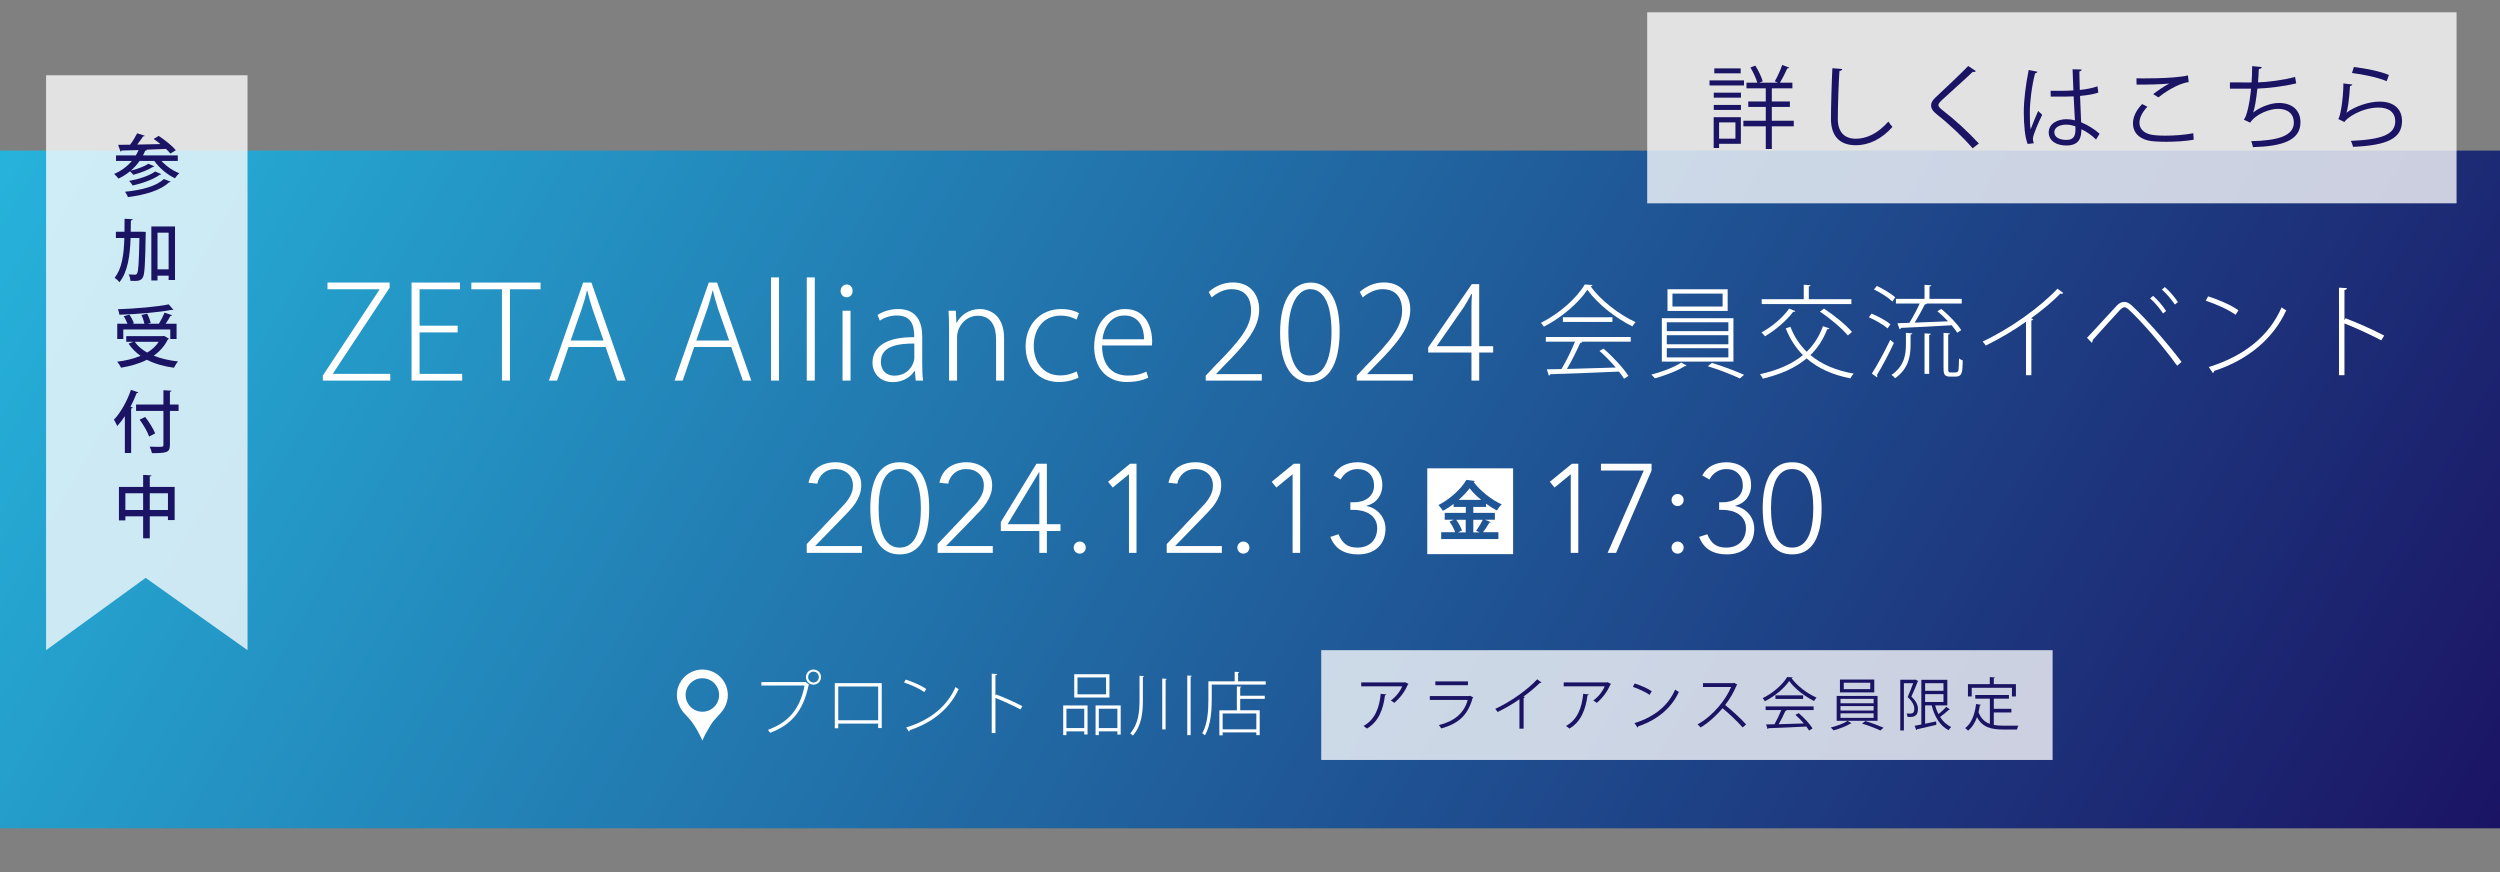 <?xml version="1.0" encoding="UTF-8"?>
<svg id="_レイヤー_1" data-name="レイヤー 1" xmlns="http://www.w3.org/2000/svg" width="332" height="115.863" xmlns:xlink="http://www.w3.org/1999/xlink" viewBox="0 0 332 115.863">
  <rect x="0" y="0" width="332" height="115.863" fill="#808080" stroke="none"/>
  <defs>
    <style>
      .cls-1 {
        fill: #1b1464;
      }

      .cls-2 {
        opacity: .77;
      }

      .cls-2, .cls-3 {
        fill: #fff;
      }

      .cls-4 {
        fill: url(#_名称未設定グラデーション_148);
      }
    </style>
    <linearGradient id="_名称未設定グラデーション_148" data-name="名称未設定グラデーション 148" x1="22.014" y1="-18.13" x2="309.986" y2="148.13" gradientUnits="userSpaceOnUse">
      <stop offset="0" stop-color="#26b3db"/>
      <stop offset=".999" stop-color="#1b1464"/>
    </linearGradient>
  </defs>
  <rect class="cls-4" y="20" width="332" height="90"/>
  <polygon class="cls-2" points="32.872 86.343 32.872 9.999 6.119 9.999 6.119 86.343 19.34 76.743 32.872 86.343"/>
  <g>
    <path class="cls-1" d="M23.609,21.369h-2.161c.612.692,1.495,1.305,2.359,1.629-.189.162-.441.478-.567.676-1.036-.478-2.062-1.342-2.746-2.305h-1.954c-.334.485-.729.918-1.17,1.296.819-.198,1.81-.559,2.341-.918l.792.342c-.027.045-.09.072-.189.072-.621.405-1.71.819-2.62,1.053-.099-.135-.271-.324-.423-.468-.468.387-.981.711-1.54.973-.126-.172-.396-.478-.576-.621.918-.388,1.729-.973,2.359-1.729h-2.107v-.729h2.629c.135-.226.261-.469.369-.711-.855.026-1.629.045-2.25.062-.027.081-.081.126-.153.135l-.315-.891c.45-.01.99-.01,1.594-.019.351-.468.711-1.062.936-1.513l1.008.324c-.027.063-.108.091-.225.091-.207.323-.495.72-.783,1.08.972-.019,2.035-.045,3.088-.063-.297-.252-.612-.486-.9-.684l.675-.405c.792.531,1.792,1.323,2.269,1.899-.297.207-.513.324-.72.45-.145-.18-.352-.396-.585-.621-.874.045-1.764.081-2.62.107l.081.027c-.027.072-.108.108-.226.108-.09.216-.18.423-.288.621h4.619v.729ZM22.655,24.123c-.027.063-.099.1-.216.091-1.107,1.062-3.133,1.665-5.446,1.962-.081-.216-.243-.521-.396-.711,2.161-.207,4.168-.729,5.159-1.692l.9.351ZM21.422,23.124c-.036.055-.099.081-.198.081-.819.604-2.278,1.135-3.61,1.432-.099-.189-.288-.45-.459-.612,1.251-.225,2.7-.685,3.448-1.251l.819.351Z"/>
    <path class="cls-1" d="M18.91,30.773l.45.027c0,.063-.009.181-.009.279-.072,4.051-.135,5.41-.405,5.798-.279.432-.594.45-1.62.423-.018-.252-.099-.621-.243-.855.351.027.675.036.828.036.135,0,.207-.036.288-.162.18-.252.252-1.404.315-4.708h-1.171c-.081,2.367-.378,4.501-1.485,5.869-.144-.197-.432-.459-.639-.594.981-1.197,1.233-3.079,1.296-5.275h-1.125v-.838h1.144c.009-.558.009-1.134.009-1.719l1.08.054c-.018.099-.09.153-.243.171,0,.504-.009.999-.018,1.494h1.548ZM20.098,30.071h3.143v7.112h-.847v-.576h-1.477v.64h-.819v-7.176ZM20.917,35.77h1.477v-4.87h-1.477v4.87Z"/>
    <path class="cls-1" d="M21.791,44.607l.639.36c-.036.054-.09.099-.144.117-.441.891-1.081,1.593-1.873,2.151.927.378,2.025.63,3.232.766-.189.207-.423.585-.541.837-1.368-.189-2.574-.531-3.592-1.062-1.008.514-2.188.847-3.439,1.054-.09-.217-.342-.604-.522-.793,1.134-.144,2.196-.396,3.115-.783-.63-.44-1.17-.98-1.593-1.611l.621-.252h-.928v-.756h4.862l.162-.027ZM16.372,43.751v1.27h-.802v-2.025h1.359c-.117-.307-.306-.702-.495-.999l.748-.217c.243.352.495.829.594,1.144l-.234.072h1.639c-.072-.333-.225-.811-.396-1.17l.766-.172c.198.388.396.909.459,1.233l-.423.108h1.512c.27-.433.576-1.035.756-1.477l1.008.342c-.027.055-.108.091-.225.091-.162.306-.405.702-.639,1.044h1.45v2.025h-.838v-1.27h-6.238ZM23.024,41.141c-.026.018-.062.027-.107.027-.036,0-.072-.01-.117-.019-1.756.342-4.564.567-6.95.648-.009-.216-.108-.54-.189-.729,2.368-.09,5.14-.315,6.743-.648l.621.721ZM17.893,45.39c.396.567.963,1.045,1.647,1.432.639-.378,1.161-.855,1.539-1.432h-3.187Z"/>
    <path class="cls-1" d="M16.579,55.272c-.324.485-.657.927-1.009,1.305-.09-.216-.306-.647-.441-.846.874-.892,1.738-2.431,2.26-3.961l.99.342c-.036.062-.117.108-.234.099-.234.612-.514,1.225-.819,1.81l.306.081c-.018.072-.081.126-.216.136v5.923h-.837v-4.888ZM23.717,53.723v.847h-1.152v4.51c0,.567-.135.811-.495.945-.36.135-.972.153-1.891.153-.045-.243-.18-.621-.306-.864.387.018.756.027,1.053.027.711,0,.774,0,.774-.262v-4.51h-3.628v-.847h3.628v-1.899l1.071.062c-.009.081-.054.127-.207.145v1.692h1.152ZM19.801,57.972c-.198-.603-.747-1.548-1.26-2.241l.738-.36c.522.676,1.099,1.585,1.324,2.188l-.801.414Z"/>
    <path class="cls-1" d="M19.891,64.667h3.304v4.394h-.891v-.495h-2.413v2.926h-.882v-2.926h-2.359v.54h-.855v-4.438h3.214v-1.602l1.107.062c-.009.072-.072.126-.226.153v1.386ZM16.65,67.729h2.359v-2.224h-2.359v2.224ZM19.891,67.729h2.413v-2.224h-2.413v2.224Z"/>
  </g>
  <g>
    <path class="cls-3" d="M51.742,38.211l-7.512,11.37v.069h7.598v.892h-8.953v-.669l7.512-11.405v-.052h-6.895v-.892h8.25v.687Z"/>
    <path class="cls-3" d="M61.377,50.542h-6.723v-13.018h6.432v.892h-5.368v4.837h5.059v.892h-5.059v5.506h5.659v.892Z"/>
    <path class="cls-3" d="M71.786,38.416h-4.064v12.126h-1.063v-12.126h-4.064v-.892h9.192v.892Z"/>
    <path class="cls-3" d="M83.085,50.542h-1.115l-1.543-4.459h-4.922l-1.526,4.459h-1.081l4.545-13.018h1.098l4.545,13.018ZM80.153,45.225l-1.475-4.202c-.291-.909-.498-1.664-.686-2.419h-.051c-.171.772-.395,1.527-.669,2.351l-1.492,4.271h4.374Z"/>
    <path class="cls-3" d="M99.769,50.542h-1.115l-1.543-4.459h-4.922l-1.526,4.459h-1.081l4.545-13.018h1.098l4.545,13.018ZM96.836,45.225l-1.475-4.202c-.291-.909-.497-1.664-.686-2.419h-.051c-.172.772-.395,1.527-.669,2.351l-1.492,4.271h4.374Z"/>
    <path class="cls-3" d="M103.453,50.542h-1.063v-13.703h1.063v13.703Z"/>
    <path class="cls-3" d="M108.203,50.542h-1.063v-13.703h1.063v13.703Z"/>
    <path class="cls-3" d="M112.42,39.479c-.463,0-.789-.395-.789-.857,0-.446.343-.84.807-.84.48,0,.789.377.789.84,0,.515-.343.857-.806.857ZM112.952,50.542h-1.063v-9.278h1.063v9.278Z"/>
    <path class="cls-3" d="M122.47,48.329c0,.738.017,1.527.12,2.213h-.978l-.12-1.286h-.051c-.446.737-1.458,1.492-2.864,1.492-1.818,0-2.71-1.304-2.71-2.573,0-2.178,1.903-3.43,5.54-3.396,0-.909,0-2.882-2.281-2.882-.789,0-1.63.224-2.281.687l-.309-.755c.806-.531,1.818-.789,2.727-.789,2.624,0,3.208,1.921,3.208,3.671v3.618ZM121.423,45.62c-1.938,0-4.442.239-4.442,2.4,0,1.287.84,1.87,1.767,1.87,1.989,0,2.675-1.664,2.675-2.35v-1.921Z"/>
    <path class="cls-3" d="M133.341,50.542h-1.063v-5.488c0-1.646-.601-3.121-2.436-3.121-1.561,0-2.744,1.389-2.744,2.864v5.745h-1.063v-7.015c0-.892-.034-1.544-.068-2.264h.96l.086,1.612h.034c.498-.995,1.612-1.836,3.104-1.836.96,0,3.19.532,3.19,3.877v5.625Z"/>
    <path class="cls-3" d="M143.234,50.147c-.412.206-1.355.583-2.624.583-2.642,0-4.408-1.921-4.408-4.733,0-2.916,1.956-4.957,4.751-4.957,1.115,0,1.99.326,2.333.549l-.326.857c-.429-.239-1.115-.531-2.093-.531-2.366,0-3.584,1.869-3.584,4.014,0,2.384,1.458,3.928,3.499,3.928,1.046,0,1.715-.31,2.212-.532l.24.823Z"/>
    <path class="cls-3" d="M152.493,50.147c-.412.223-1.355.583-2.881.583-2.675,0-4.305-1.938-4.305-4.665,0-3.035,1.715-5.025,4.116-5.025,2.95,0,3.567,2.779,3.585,4.22,0,.257-.018.411-.034.617h-6.621c0,2.882,1.578,3.996,3.396,3.996,1.269,0,1.955-.257,2.487-.515l.257.789ZM151.927,45.053c.017-1.32-.532-3.156-2.607-3.156-1.921,0-2.761,1.767-2.916,3.156h5.523Z"/>
    <path class="cls-3" d="M167.564,50.542h-7.443v-.651l1.167-1.252c3.31-3.328,4.854-5.214,4.854-7.409,0-1.424-.6-2.83-2.624-2.83-1.029,0-1.972.565-2.607,1.098l-.395-.721c.789-.721,1.904-1.27,3.207-1.27,2.573,0,3.499,1.956,3.499,3.568,0,2.486-1.749,4.562-4.733,7.546l-.978,1.029v.034h6.054v.857Z"/>
    <path class="cls-3" d="M169.997,44.213c0-4.699,1.852-6.688,4.082-6.688,2.23,0,3.825,2.093,3.825,6.466,0,4.545-1.578,6.758-4.048,6.758-2.127,0-3.859-2.075-3.859-6.535ZM176.823,44.076c0-3.311-.84-5.677-2.847-5.677-1.646,0-2.881,2.161-2.881,5.677,0,3.499,1.063,5.797,2.812,5.797,2.092,0,2.916-2.59,2.916-5.797Z"/>
    <path class="cls-3" d="M187.625,50.542h-7.443v-.651l1.166-1.252c3.31-3.328,4.854-5.214,4.854-7.409,0-1.424-.6-2.83-2.624-2.83-1.029,0-1.972.565-2.607,1.098l-.395-.721c.789-.721,1.904-1.27,3.208-1.27,2.572,0,3.499,1.956,3.499,3.568,0,2.486-1.75,4.562-4.734,7.546l-.978,1.029v.034h6.055v.857Z"/>
    <path class="cls-3" d="M196.438,50.542h-1.029v-3.722h-5.746v-.669l5.797-8.421h.978v8.249h1.853v.841h-1.853v3.722ZM190.812,45.979h4.597v-5.042c0-.651.017-1.286.068-1.887l-.068-.017c-.395.754-.686,1.217-.995,1.731l-3.602,5.18v.034Z"/>
    <path class="cls-3" d="M211.487,37.851c-.027.094-.121.147-.242.175,1.329,1.88,3.813,3.773,5.962,4.753-.147.147-.309.376-.43.564-2.162-1.062-4.619-2.968-5.976-4.861-1.114,1.706-3.41,3.692-5.773,4.901-.094-.135-.255-.376-.39-.51,2.377-1.182,4.727-3.236,5.814-5.09l1.034.067ZM205.284,45.371v-.618h11.279v.618h-6.553l.121.04c-.041.081-.135.121-.282.135-.443.993-1.114,2.377-1.759,3.451l6.485-.188c-.658-.766-1.423-1.571-2.162-2.202l.537-.309c1.276,1.101,2.659,2.604,3.304,3.625l-.578.376c-.174-.282-.416-.617-.685-.953-3.343.147-6.929.296-9.117.349-.014.121-.094.162-.188.188l-.269-.833,1.947-.04c.631-1.034,1.343-2.524,1.8-3.639h-3.881ZM207.553,42.135h6.579v.618h-6.579v-.618Z"/>
    <path class="cls-3" d="M223.982,48.54c-.054.054-.134.08-.269.094-.873.578-2.578,1.235-3.948,1.611-.107-.134-.322-.376-.47-.496,1.383-.35,3.129-1.008,3.961-1.599l.725.39ZM220.692,42.256h9.507v5.761h-9.507v-5.761ZM221.35,42.793v1.182h8.178v-1.182h-8.178ZM221.35,44.511v1.208h8.178v-1.208h-8.178ZM221.35,46.244v1.222h8.178v-1.222h-8.178ZM221.444,38.415h7.99v2.874h-7.99v-2.874ZM222.102,38.993v1.719h6.66v-1.719h-6.66ZM231.058,50.259c-.993-.47-2.833-1.195-4.27-1.625l.563-.443c1.396.43,3.236,1.115,4.257,1.585l-.551.483Z"/>
    <path class="cls-3" d="M237.766,43.397c.497,1.289,1.222,2.39,2.162,3.316.94-.913,1.665-2.027,2.162-3.397l.859.296c-.04.066-.134.121-.295.107-.537,1.383-1.276,2.511-2.229,3.438,1.464,1.222,3.397,2.055,5.747,2.457-.147.147-.349.43-.443.631-2.376-.456-4.31-1.343-5.814-2.645-1.504,1.275-3.464,2.121-5.814,2.686-.067-.175-.255-.443-.376-.592,2.296-.51,4.229-1.315,5.707-2.537-.98-.98-1.732-2.162-2.283-3.545l.618-.215ZM238.41,41.315c-.041.081-.148.121-.282.095-.927,1.235-2.404,2.457-3.733,3.249-.107-.134-.322-.389-.47-.51,1.289-.698,2.793-1.907,3.679-3.169l.806.335ZM245.863,39.731v.645h-11.911v-.645h5.586v-1.92l.9.066c-.014.081-.081.148-.229.162v1.691h5.653ZM245.393,44.551c-.752-.913-2.336-2.256-3.706-3.169l.537-.402c1.343.886,2.954,2.188,3.719,3.102l-.55.47Z"/>
    <path class="cls-3" d="M248.541,41.651c.886.35,1.974.953,2.511,1.41l-.376.551c-.537-.471-1.598-1.088-2.497-1.478l.362-.483ZM248.582,49.614c.698-1.088,1.706-2.94,2.444-4.484l.483.416c-.672,1.45-1.598,3.209-2.256,4.256.04.055.054.121.054.175,0,.04-.014.095-.041.135l-.685-.497ZM249.24,37.972c.873.402,1.934,1.034,2.444,1.517l-.376.551c-.524-.51-1.558-1.182-2.444-1.598l.376-.47ZM253.725,45.707c0,1.53-.228,3.223-2.054,4.524-.107-.147-.322-.349-.483-.442,1.745-1.195,1.92-2.767,1.92-4.096v-1.49l.846.067c-.013.08-.08.134-.228.16v1.276ZM251.979,42.926l1.584-.053c.457-.726,1.007-1.76,1.37-2.565h-3.155v-.617h3.8v-1.866l.886.066c-.013.081-.067.148-.228.161v1.639h4.283v.617h-4.687l.041.014c-.027.081-.121.107-.255.107-.349.698-.873,1.665-1.356,2.417,1.343-.04,2.9-.107,4.445-.175-.457-.483-.954-.953-1.424-1.343l.511-.309c1.007.819,2.148,2.001,2.658,2.82l-.523.349c-.188-.282-.443-.631-.752-.993-2.484.147-5.116.281-6.728.349-.026.107-.094.161-.174.188l-.295-.807ZM255.578,49.654v-5.384l.846.053c-.013.081-.08.148-.228.162v5.169h-.618ZM258.72,48.889c0,.51.027.577.376.577h.483c.322,0,.497-.067.524-.443.026-.229.04-.738.054-1.423.134.107.322.201.497.268-.041,1.611-.054,2.148-1.021,2.148h-.658c-.873,0-.873-.482-.873-1.275v-4.538l.846.067c-.013.08-.067.134-.228.16v4.459Z"/>
    <path class="cls-3" d="M274.007,38.912c-.054.067-.121.107-.229.107-.04,0-.094-.013-.161-.026-1.021,1.061-2.564,2.322-3.88,3.263l.269.147c-.013.081-.121.135-.242.161v7.265h-.712v-7.104c-1.504,1.074-3.384,2.202-5.344,3.169-.094-.161-.282-.402-.416-.537,3.733-1.745,7.734-4.646,9.937-7.022l.779.577Z"/>
    <path class="cls-3" d="M277.156,44.86c1.047-1.087,3.263-3.558,4.001-4.323.295-.296.618-.443.94-.443.309,0,.631.147.954.43,1.786,1.651,4.565,4.78,6.66,7.533l-.591.511c-1.987-2.767-4.794-5.949-6.419-7.453-.228-.201-.402-.309-.591-.309-.161,0-.335.121-.537.309-.698.726-2.779,3.075-3.679,4.056.026.12-.014.255-.107.349l-.631-.658ZM285.938,39.288c.631.564,1.329,1.383,1.719,2.015l-.403.322c-.403-.618-1.115-1.478-1.719-2.001l.403-.336ZM287.496,38.12c.645.564,1.343,1.383,1.732,2.001l-.403.322c-.416-.604-1.114-1.464-1.719-1.987l.39-.336Z"/>
    <path class="cls-3" d="M293.236,39.355c1.41.443,3.035,1.142,4.028,1.853l-.376.592c-.98-.699-2.564-1.396-3.961-1.867l.309-.577ZM293.33,48.741c4.834-1.504,8.03-4.189,9.668-7.922.188.161.416.295.618.389-1.679,3.68-4.981,6.553-9.561,8.044-.027.107-.107.255-.175.295l-.55-.806Z"/>
    <path class="cls-3" d="M316.231,45.196c-1.45-.766-3.384-1.651-4.888-2.242v6.875h-.725v-11.629l1.061.067c-.013.135-.121.215-.335.255v3.988l.148-.241c1.611.604,3.706,1.544,5.129,2.296l-.389.631Z"/>
  </g>
  <rect class="cls-2" x="218.749" y="1.633" width="107.483" height="25.368"/>
  <g>
    <path class="cls-1" d="M231.606,10.675v.672h-4.581v-.672h4.581ZM231.186,15.568v3.526h-2.891v.563h-.72v-4.09h3.61ZM227.588,12.966v-.66h3.609v.66h-3.609ZM227.588,14.596v-.659h3.609v.659h-3.609ZM231.163,9.08v.659h-3.503v-.659h3.503ZM230.466,16.252h-2.171v2.159h2.171v-2.159ZM238.214,16.036v.743h-2.914v3.011h-.804v-3.011h-2.975v-.743h2.975v-1.835h-2.327v-.731h2.327v-1.739h-2.566v-.756h1.438c-.168-.588-.539-1.391-.911-2.015l.647-.252c.42.66.828,1.523.983,2.087l-.432.18h2.446c-.18-.084-.396-.18-.407-.18.336-.576.768-1.523.983-2.171l.924.348c-.036.084-.132.12-.252.12-.24.54-.636,1.331-.972,1.883h1.655v.756h-2.734v1.739h2.398v.731h-2.398v1.835h2.914Z"/>
    <path class="cls-1" d="M244.65,9.164c-.023.144-.132.228-.372.264-.096,1.392-.216,4.569-.216,6.345,0,1.787.888,2.65,2.399,2.65,1.463,0,2.95-.731,4.317-2.279.12.192.396.576.539.708-1.402,1.595-3.105,2.435-4.869,2.435-2.183,0-3.298-1.259-3.298-3.526,0-1.511.107-5.229.191-6.704l1.308.108Z"/>
    <path class="cls-1" d="M261.964,19.694c-1.211-1.416-3.082-3.19-4.701-4.462-.6-.479-.815-.815-.815-1.247,0-.348.191-.684.636-1.092,1.091-1.007,3.143-2.95,4.294-4.126l1.019.672c-.023.024-.107.12-.264.12-.048,0-.096-.012-.144-.024-1.199,1.151-3.07,2.783-4.054,3.706-.288.276-.516.516-.516.708,0,.204.216.443.636.756,1.583,1.223,3.273,2.771,4.737,4.354l-.828.636Z"/>
    <path class="cls-1" d="M269.276,19.118c-.372-.863-.516-2.65-.516-4.222,0-1.595.252-3.598.647-5.601l1.163.228c-.023.12-.144.204-.312.216-.432,1.644-.695,3.778-.695,5.169,0,.912.012,1.823.107,2.268.264-.72.744-1.871.996-2.435l.539.503c-.396.815-1.235,2.639-1.235,3.202,0,.168.036.349.12.576l-.815.096ZM272.322,12.053c1.008.013,2.016.024,3.022-.048-.048-1.031-.084-1.919-.107-2.806l1.211.035c-.012.12-.12.216-.312.252.012.768.036,1.548.06,2.459.947-.096,1.715-.264,2.351-.479l.108.839c-.576.181-1.403.349-2.423.433.048,1.331.108,2.734.144,3.502.912.371,1.823.959,2.447,1.522l-.468.768c-.492-.491-1.199-1.02-1.943-1.367-.012,1.02-.203,2.159-2.003,2.159-1.403,0-2.339-.672-2.339-1.728,0-1.223,1.235-1.763,2.339-1.763.372,0,.768.048,1.14.156-.036-.756-.107-2.015-.168-3.19-.372.023-.875.036-1.224.036h-1.822l-.013-.78ZM275.608,16.767c-.384-.12-.791-.216-1.187-.216-.732,0-1.607.264-1.607,1.02,0,.672.72,1.008,1.595,1.008.888,0,1.212-.433,1.212-1.392l-.013-.42Z"/>
    <path class="cls-1" d="M291.327,18.554c-1.055.191-2.446.275-3.646.275-1.008,0-1.883-.06-2.351-.155-1.451-.324-2.075-1.235-2.075-2.291,0-.924.516-1.847,1.224-2.566l.695.359c-.672.696-1.056,1.464-1.056,2.135,0,.696.468,1.332,1.499,1.56.42.096,1.128.144,1.955.144,1.164,0,2.555-.096,3.694-.323l.06.863ZM285.942,12.498c.624-.479,1.476-1.067,2.123-1.392v-.012c-.912.108-2.999.156-4.33.144,0-.228,0-.623-.012-.839.264.012,4.869.084,6.836-.384l.097.888c-1.428.167-3.263,1.415-4.03,2.026l-.684-.432Z"/>
    <path class="cls-1" d="M304.936,11.07c-1.56.396-3.73.648-5.157.696-.156,1.499-.372,2.734-.564,3.178.936-.755,2.387-1.271,3.406-1.271,1.787,0,2.879.96,2.879,2.579,0,2.387-2.411,3.19-6.309,3.286-.048-.228-.132-.588-.24-.792,3.442-.071,5.673-.659,5.673-2.47,0-1.08-.72-1.823-2.11-1.823-1.067,0-2.902.647-3.694,1.835l-.84-.396c.384-.432.78-2.146.96-4.113h-2.807v-.84c.504.013,1.979.013,2.879.013.048-.684.071-1.451.071-2.171l1.271.12c-.023.203-.168.239-.384.264-.023.6-.06,1.211-.107,1.774,1.271-.035,3.478-.312,4.917-.731l.156.863Z"/>
    <path class="cls-1" d="M312.391,11.226c-.048.12-.145.18-.312.204-.096,1.775-.323,3.286-.491,3.538h.012c1.176-.876,3.011-1.476,4.414-1.476,1.847,0,2.998.947,2.974,2.627-.036,2.207-1.858,3.19-6.5,3.382-.061-.228-.168-.563-.3-.791,4.186-.181,5.864-.864,5.9-2.579.012-1.151-.791-1.847-2.194-1.847-2.219,0-4.222,1.331-4.558,1.919l-.815-.396c.239-.229.659-2.375.684-4.726l1.188.144ZM312.594,8.9c1.632.191,3.479.563,4.654,1.055l-.3.828c-1.235-.528-3.022-.876-4.605-1.092l.251-.791Z"/>
  </g>
  <g>
    <g>
      <path class="cls-3" d="M189.542,73.591v-11.398h11.398v11.398h-11.398ZM195.659,67.322h1.685v-.431c.481.354.975.659,1.431.899.139-.228.456-.646.658-.811-1.292-.545-2.976-1.899-3.736-2.977.076-.024.152-.062.152-.126l-1.114-.152c-.659,1.178-2.191,2.584-3.724,3.356.177.152.481.545.608.76.481-.253.962-.558,1.418-.912v.393h1.621v.785h-2.799v.912h1.216l-.583.253c.316.431.608.976.747,1.406h-1.849v.912h7.599v-.912h-2.039c.291-.38.633-.899.835-1.267.089,0,.152-.025.178-.076l-.76-.316h1.317v-.912h-2.862v-.785ZM194.646,69.031v1.672h-1.039l.544-.253c-.139-.431-.443-.963-.76-1.419h1.254ZM193.709,66.385c.583-.507,1.089-1.052,1.456-1.546.393.532.938,1.064,1.545,1.546h-3.001ZM195.659,69.031h1.254c-.228.469-.595,1.076-.887,1.469.177.076.367.14.469.203h-.836v-1.672Z"/>
      <g>
        <path class="cls-3" d="M107.134,72.253l4.447-4.697c.201-.201.401-.415.602-.644s.382-.468.543-.719c.161-.251.292-.516.393-.794.101-.278.15-.579.15-.903,0-.69-.223-1.23-.668-1.621-.446-.39-1.009-.585-1.688-.585-.613,0-1.131.179-1.554.535-.424.356-.697.824-.819,1.404l-1.17-.117c.189-.914.607-1.597,1.253-2.048s1.426-.677,2.34-.677c.457,0,.892.069,1.304.209.412.139.774.337,1.087.593.312.257.56.571.744.944.184.374.276.8.276,1.279,0,.457-.07.88-.209,1.271-.14.39-.323.761-.552,1.111s-.49.683-.786.994c-.295.312-.593.625-.894.937l-3.694,3.795h6.218v.902h-7.322v-1.17Z"/>
        <path class="cls-3" d="M115.575,67.505c0-.423.02-.871.059-1.345s.111-.937.217-1.388.251-.88.435-1.287c.184-.407.421-.767.71-1.078.29-.312.638-.561,1.045-.744s.889-.275,1.446-.275,1.039.092,1.446.275.755.432,1.045.744c.29.312.527.671.71,1.078.184.407.329.836.435,1.287s.178.914.217,1.388.059.922.059,1.345c0,.436-.02.887-.059,1.354s-.111.928-.217,1.379-.25.881-.435,1.287c-.184.407-.421.767-.71,1.078-.29.312-.638.561-1.045.744s-.889.275-1.446.275-1.039-.092-1.446-.275-.755-.432-1.045-.744c-.29-.312-.526-.671-.71-1.078-.184-.406-.329-.836-.435-1.287s-.178-.911-.217-1.379-.059-.919-.059-1.354ZM116.679,67.505c0,.312.011.655.033,1.028.022.374.067.752.134,1.137s.165.761.292,1.129c.128.367.295.693.501.978s.46.513.761.686.663.259,1.086.259c.412,0,.771-.086,1.078-.259s.563-.401.769-.686.374-.61.501-.978c.128-.368.226-.744.292-1.129s.111-.763.134-1.137c.022-.373.034-.716.034-1.028,0-.301-.011-.641-.034-1.02-.022-.378-.067-.76-.134-1.145s-.165-.761-.292-1.129c-.128-.367-.295-.693-.501-.978s-.462-.513-.769-.686-.666-.259-1.078-.259-.771.086-1.078.259-.563.401-.769.686-.374.61-.501.978c-.128.368-.226.744-.292,1.129s-.111.767-.134,1.145c-.022.379-.033.719-.033,1.02Z"/>
        <path class="cls-3" d="M124.518,72.253l4.447-4.697c.201-.201.401-.415.602-.644s.382-.468.543-.719c.161-.251.292-.516.393-.794.101-.278.15-.579.15-.903,0-.69-.223-1.23-.668-1.621-.446-.39-1.009-.585-1.688-.585-.613,0-1.131.179-1.554.535-.424.356-.697.824-.819,1.404l-1.17-.117c.189-.914.607-1.597,1.253-2.048s1.426-.677,2.34-.677c.457,0,.892.069,1.304.209.412.139.774.337,1.087.593.312.257.56.571.744.944.184.374.276.8.276,1.279,0,.457-.07.88-.209,1.271-.14.39-.323.761-.552,1.111s-.49.683-.786.994c-.295.312-.593.625-.894.937l-3.694,3.795h6.218v.902h-7.322v-1.17Z"/>
        <path class="cls-3" d="M138.024,70.515h-5.115v-1.188l4.73-7.739h1.387v8.023h1.806v.903h-1.806v2.908h-1.003v-2.908ZM138.024,62.692h-.033l-4.179,6.92h4.212v-6.92Z"/>
        <path class="cls-3" d="M142.588,72.721c0-.223.078-.412.234-.568s.345-.234.568-.234.412.078.568.234.234.346.234.568-.078.412-.234.568-.345.234-.568.234-.412-.078-.568-.234-.234-.346-.234-.568Z"/>
        <path class="cls-3" d="M149.926,62.992h-.017l-2.14,1.755-.619-.769,2.925-2.391h.853v11.835h-1.003v-10.431Z"/>
        <path class="cls-3" d="M154.941,72.253l4.446-4.697c.201-.201.401-.415.602-.644.2-.229.381-.468.543-.719s.292-.516.393-.794c.1-.278.15-.579.15-.903,0-.69-.223-1.23-.668-1.621-.446-.39-1.009-.585-1.688-.585-.613,0-1.131.179-1.555.535-.424.356-.697.824-.819,1.404l-1.17-.117c.189-.914.607-1.597,1.254-2.048.646-.451,1.426-.677,2.34-.677.457,0,.891.069,1.304.209.412.139.774.337,1.086.593.312.257.56.571.744.944.184.374.275.8.275,1.279,0,.457-.069.88-.209,1.271-.139.39-.323.761-.551,1.111-.229.351-.491.683-.786.994-.295.312-.594.625-.895.937l-3.694,3.795h6.219v.902h-7.322v-1.17Z"/>
        <path class="cls-3" d="M164.318,72.721c0-.223.078-.412.234-.568s.345-.234.568-.234.412.078.568.234.234.346.234.568-.078.412-.234.568-.345.234-.568.234-.412-.078-.568-.234-.234-.346-.234-.568Z"/>
        <path class="cls-3" d="M171.657,62.992h-.017l-2.14,1.755-.619-.769,2.925-2.391h.853v11.835h-1.003v-10.431Z"/>
        <path class="cls-3" d="M177.758,70.949c.223.568.526,1.006.911,1.312.384.307.911.46,1.58.46.435,0,.819-.066,1.153-.2.334-.134.61-.318.828-.552.217-.234.381-.507.493-.819.111-.312.167-.646.167-1.003,0-.435-.092-.808-.276-1.12-.184-.312-.423-.565-.719-.761-.295-.194-.63-.337-1.003-.426-.374-.089-.75-.134-1.128-.134h-.435v-1.003h.501c.312,0,.627-.042.944-.126.318-.083.602-.214.853-.393.251-.178.454-.409.61-.693.156-.284.234-.627.234-1.028,0-.635-.198-1.156-.593-1.562-.396-.407-.928-.61-1.596-.61-.491,0-.931.125-1.321.376s-.697.588-.919,1.012l-.953-.535c.323-.613.766-1.059,1.329-1.337.563-.279,1.184-.418,1.864-.418.445,0,.869.063,1.27.191.401.129.752.318,1.053.568.301.251.538.566.71.945s.259.824.259,1.337c0,.646-.179,1.218-.535,1.713-.356.496-.88.839-1.571,1.028v.033c.379.067.722.192,1.028.377.306.184.571.409.794.677.223.268.396.568.518.902s.184.691.184,1.07c0,.468-.075.908-.226,1.32-.15.412-.379.771-.685,1.078-.307.307-.688.549-1.145.728-.457.178-.992.267-1.605.267-.892,0-1.646-.187-2.265-.56-.618-.373-1.083-.961-1.396-1.764l1.086-.351Z"/>
      </g>
    </g>
    <g>
      <path class="cls-3" d="M208.596,62.992h-.017l-2.14,1.755-.619-.769,2.925-2.391h.853v11.835h-1.003v-10.431Z"/>
      <path class="cls-3" d="M219.327,62.49l-4.714,10.933h-1.12l4.798-10.933h-5.684v-.902h6.72v.902Z"/>
      <path class="cls-3" d="M221.985,66.403c0-.223.078-.412.234-.568s.345-.234.568-.234.412.078.568.234.234.346.234.568-.078.412-.234.568-.345.233-.568.233-.412-.077-.568-.233-.234-.346-.234-.568ZM221.985,72.721c0-.223.078-.412.234-.568s.345-.234.568-.234.412.078.568.234.234.346.234.568-.078.412-.234.568-.345.234-.568.234-.412-.078-.568-.234-.234-.346-.234-.568Z"/>
      <path class="cls-3" d="M226.732,70.949c.223.568.526,1.006.911,1.312.385.307.911.46,1.58.46.435,0,.819-.066,1.153-.2.334-.134.61-.318.827-.552.217-.234.382-.507.493-.819.111-.312.167-.646.167-1.003,0-.435-.092-.808-.276-1.12-.184-.312-.424-.565-.719-.761-.295-.194-.63-.337-1.003-.426-.374-.089-.75-.134-1.128-.134h-.435v-1.003h.501c.312,0,.626-.042.944-.126.317-.083.602-.214.853-.393.25-.178.454-.409.61-.693.156-.284.234-.627.234-1.028,0-.635-.198-1.156-.594-1.562-.396-.407-.928-.61-1.596-.61-.491,0-.931.125-1.321.376s-.696.588-.919,1.012l-.953-.535c.323-.613.766-1.059,1.329-1.337.562-.279,1.184-.418,1.864-.418.446,0,.869.063,1.271.191.401.129.752.318,1.053.568.301.251.537.566.71.945.172.379.259.824.259,1.337,0,.646-.178,1.218-.535,1.713-.357.496-.88.839-1.571,1.028v.033c.378.067.721.192,1.028.377.307.184.571.409.794.677.223.268.396.568.518.902s.184.691.184,1.07c0,.468-.075.908-.226,1.32s-.379.771-.686,1.078-.688.549-1.145.728c-.457.178-.992.267-1.604.267-.892,0-1.646-.187-2.265-.56s-1.084-.961-1.396-1.764l1.087-.351Z"/>
      <path class="cls-3" d="M234.087,67.505c0-.423.02-.871.059-1.345s.111-.937.217-1.388.251-.88.435-1.287c.184-.407.421-.767.71-1.078.29-.312.638-.561,1.045-.744s.889-.275,1.446-.275,1.039.092,1.446.275.755.432,1.045.744c.29.312.527.671.71,1.078.184.407.329.836.435,1.287s.178.914.217,1.388.059.922.059,1.345c0,.436-.02.887-.059,1.354s-.111.928-.217,1.379-.25.881-.435,1.287c-.184.407-.421.767-.71,1.078-.29.312-.638.561-1.045.744s-.889.275-1.446.275-1.039-.092-1.446-.275-.755-.432-1.045-.744c-.29-.312-.526-.671-.71-1.078-.184-.406-.329-.836-.435-1.287s-.178-.911-.217-1.379-.059-.919-.059-1.354ZM235.19,67.505c0,.312.011.655.033,1.028.022.374.067.752.134,1.137s.165.761.292,1.129c.128.367.295.693.501.978s.46.513.761.686.663.259,1.086.259c.412,0,.771-.086,1.078-.259s.563-.401.769-.686.374-.61.501-.978c.128-.368.226-.744.292-1.129s.111-.763.134-1.137c.022-.373.034-.716.034-1.028,0-.301-.011-.641-.034-1.02-.022-.378-.067-.76-.134-1.145s-.165-.761-.292-1.129c-.128-.367-.295-.693-.501-.978s-.462-.513-.769-.686-.666-.259-1.078-.259-.771.086-1.078.259-.563.401-.769.686-.374.61-.501.978c-.128.368-.226.744-.292,1.129s-.111.767-.134,1.145c-.022.379-.033.719-.033,1.02Z"/>
    </g>
  </g>
  <g>
    <g>
      <rect class="cls-2" x="175.459" y="86.343" width="97.129" height="14.579"/>
      <g>
        <path class="cls-1" d="M187.062,90.84c-.015.03-.061.053-.099.068-.41.973-1.063,1.815-1.801,2.432-.114-.1-.327-.236-.463-.312.699-.51,1.261-1.247,1.512-1.885h-5.441v-.517h5.729l.084-.038.479.251ZM184.098,92.222c-.007.061-.076.114-.175.129-.22,1.793-.836,3.503-2.401,4.407-.106-.091-.304-.266-.449-.35,1.55-.851,2.105-2.439,2.288-4.271l.737.084Z"/>
        <path class="cls-1" d="M195.661,92.617c-.015.031-.053.062-.099.076-.623,2.295-1.892,3.412-4.164,4.043-.068-.137-.213-.327-.319-.44,2.067-.518,3.352-1.581,3.83-3.344h-5.03v-.517h5.258l.076-.046.449.228ZM194.946,90.991h-4.332v-.501h4.332v.501Z"/>
        <path class="cls-1" d="M204.708,90.634c-.03.038-.076.062-.145.062-.023,0-.045,0-.076-.008-.585.593-1.428,1.284-2.166,1.816.061.022.152.068.183.083-.015.046-.084.092-.167.099v4.081h-.555v-3.906c-.805.57-1.854,1.186-2.895,1.695-.076-.122-.213-.312-.319-.418,2.075-.958,4.347-2.584,5.57-3.929l.57.425Z"/>
        <path class="cls-1" d="M213.953,90.84c-.015.03-.061.053-.099.068-.41.973-1.063,1.815-1.801,2.432-.114-.1-.327-.236-.463-.312.699-.51,1.261-1.247,1.512-1.885h-5.441v-.517h5.729l.084-.038.479.251ZM210.989,92.222c-.007.061-.076.114-.175.129-.22,1.793-.836,3.503-2.401,4.407-.106-.091-.304-.266-.449-.35,1.55-.851,2.105-2.439,2.288-4.271l.737.084Z"/>
        <path class="cls-1" d="M217.087,90.763c.791.251,1.702.646,2.265,1.033l-.289.479c-.547-.388-1.443-.79-2.219-1.056l.243-.456ZM217.057,96.029c2.698-.836,4.491-2.348,5.403-4.453.16.13.334.229.494.312-.95,2.082-2.804,3.701-5.38,4.56-.007.068-.053.145-.106.175l-.41-.593Z"/>
        <path class="cls-1" d="M230.724,90.93c-.015.038-.053.068-.099.084-.411.965-.897,1.801-1.52,2.613.829.661,2.075,1.794,2.781,2.576l-.463.403c-.669-.775-1.892-1.931-2.667-2.554-.668.813-1.824,1.923-2.925,2.554-.084-.114-.266-.305-.395-.411,2.104-1.154,3.769-3.312,4.453-4.962h-3.731v-.517h4.027l.099-.038.441.251Z"/>
        <path class="cls-1" d="M238.084,89.958c-.022.061-.084.099-.159.114.745,1.033,2.12,2.052,3.313,2.568-.122.121-.243.304-.327.456-1.208-.593-2.576-1.634-3.306-2.66-.631.942-1.9,2.021-3.229,2.69-.061-.106-.19-.304-.296-.41,1.337-.646,2.652-1.786,3.252-2.805l.752.046ZM234.475,94.297v-.486h6.375v.486h-3.655l.091.03c-.022.054-.084.076-.182.084-.228.517-.57,1.2-.896,1.763,1.01-.022,2.188-.061,3.343-.099-.342-.396-.737-.806-1.117-1.14l.433-.236c.714.616,1.482,1.452,1.839,2.029l-.456.289c-.099-.16-.221-.342-.373-.532-1.847.099-3.807.183-5.023.221-.015.068-.061.099-.122.106l-.19-.608c.319,0,.692-.008,1.109-.022.312-.547.669-1.292.904-1.885h-2.082ZM235.774,92.337h3.686v.479h-3.686v-.479Z"/>
        <path class="cls-1" d="M245.885,96.045c-.03.03-.084.045-.152.053-.494.319-1.466.691-2.242.896-.084-.106-.25-.28-.372-.38.79-.189,1.771-.555,2.242-.881l.524.312ZM243.91,92.42h5.433v3.298h-5.433v-3.298ZM244.343,90.239h4.56v1.71h-4.56v-1.71ZM244.419,92.807v.585h4.399v-.585h-4.399ZM244.419,93.764v.593h4.399v-.593h-4.399ZM244.419,94.73v.6h4.399v-.6h-4.399ZM244.852,90.665v.851h3.518v-.851h-3.518ZM249.708,97.01c-.57-.273-1.611-.677-2.432-.92l.449-.334c.79.235,1.823.623,2.416.882l-.433.372Z"/>
        <path class="cls-1" d="M254.393,90.247l.342.205c-.015.022-.037.053-.068.068-.22.585-.539,1.36-.836,1.983.646.623.874,1.147.874,1.648,0,1.109-.736,1.079-1.383,1.057-.008-.137-.061-.335-.129-.456.205.016.402.016.547.016.106-.016.197-.038.281-.084.137-.076.197-.297.197-.532,0-.243-.015-.774-.881-1.588.266-.577.539-1.3.729-1.831h-1.231v6.269h-.479v-6.732h1.953l.083-.022ZM256.984,93.681c.113.41.266.806.448,1.155.364-.289.782-.677,1.041-.973l.471.364c-.022.03-.083.046-.151.038-.289.281-.76.661-1.147.942.372.601.866,1.063,1.474,1.337-.113.099-.266.289-.342.426-1.147-.577-1.869-1.778-2.249-3.29h-.874v2.432l1.459-.312.038.456c-.942.22-1.945.456-2.568.593-.008.053-.046.099-.099.113l-.221-.577c.251-.046.555-.106.889-.175v-5.935h3.45v3.404h-1.618ZM258.094,90.733h-2.439v1.003h2.439v-1.003ZM255.654,92.177v1.049h2.439v-1.049h-2.439Z"/>
        <path class="cls-1" d="M264.777,94.616v1.656c.403.076.844.099,1.322.099.267,0,1.604,0,1.953-.007-.083.129-.175.364-.197.517h-1.778c-1.634,0-2.819-.281-3.526-1.642-.273.744-.66,1.368-1.192,1.786-.084-.1-.267-.251-.388-.335.836-.615,1.276-1.778,1.451-3.199l.653.106c-.015.054-.061.092-.151.092-.046.304-.106.6-.175.889.319.851.836,1.307,1.505,1.55v-3.343h-1.938v-.486h4.469v.486h-2.007v1.345h2.333v.486h-2.333ZM261.845,91.341v1.147h-.502v-1.634h2.903v-.935l.691.046c-.008.053-.054.091-.16.106v.782h2.934v1.634h-.524v-1.147h-5.342Z"/>
      </g>
    </g>
    <g>
      <g>
        <path class="cls-3" d="M101.109,90.575h5.821l.055-.009.482.382c-.018.037-.045.055-.091.073-.711,3.416-2.305,5.256-5.102,6.295-.073-.109-.2-.292-.291-.392,2.706-.993,4.245-2.715,4.865-5.885h-5.739v-.465ZM108.032,88.917c.556,0,1.002.438,1.002,1.002,0,.556-.446,1.002-1.002,1.002-.556,0-1.002-.446-1.002-1.002,0-.583.465-1.002,1.002-1.002ZM108.743,89.919c0-.409-.319-.729-.71-.729-.392,0-.71.319-.71.729,0,.392.318.72.71.72.41,0,.71-.346.71-.72Z"/>
        <path class="cls-3" d="M117.094,90.72v5.967h-.474v-.592h-5.302v.619h-.456v-5.994h6.231ZM116.621,95.649v-4.482h-5.302v4.482h5.302Z"/>
        <path class="cls-3" d="M120.271,90.247c.957.301,2.059.774,2.733,1.257l-.255.401c-.665-.474-1.74-.947-2.687-1.267l.209-.392ZM120.334,96.614c3.28-1.02,5.448-2.842,6.559-5.374.127.109.283.2.419.264-1.139,2.496-3.379,4.446-6.486,5.457-.019.073-.073.173-.118.2l-.374-.547Z"/>
        <path class="cls-3" d="M135.509,94.21c-.984-.52-2.296-1.12-3.316-1.521v4.664h-.492v-7.889l.719.046c-.009.091-.082.146-.228.173v2.705l.1-.164c1.093.41,2.514,1.048,3.479,1.558l-.264.429Z"/>
        <path class="cls-3" d="M141.193,97.626v-3.944h3.234v3.854h-.437v-.41h-2.369v.501h-.428ZM143.99,94.119h-2.369v2.568h2.369v-2.568ZM147.333,89.537v3.097h-4.673v-3.097h4.673ZM146.886,92.206v-2.241h-3.798v2.241h3.798ZM145.493,93.681h3.334v3.871h-.438v-.428h-2.468v.501h-.428v-3.944ZM145.921,96.687h2.468v-2.568h-2.468v2.568Z"/>
        <path class="cls-3" d="M151.33,89.746l.602.036c-.01.055-.055.101-.155.109v2.97c0,1.759-.146,3.471-1.33,4.828-.082-.091-.246-.228-.355-.291,1.111-1.285,1.239-2.906,1.239-4.537v-3.115ZM154.345,90.11l.601.046c-.009.055-.045.091-.154.109v6.595h-.447v-6.75ZM157.67,89.7l.61.046c-.009.055-.055.091-.164.109v7.771h-.446v-7.926Z"/>
        <path class="cls-3" d="M164.418,90.484h3.671v.428h-7.169v2.004c0,1.376-.119,3.353-.893,4.729-.072-.073-.273-.201-.373-.256.747-1.32.82-3.151.82-4.473v-2.432h3.489v-1.275l.61.045c-.009.055-.055.101-.155.109v1.121ZM164.855,91.194c-.009.055-.055.101-.155.109v1.094h3.261v.409h-3.261v1.521h2.587v3.298h-.446v-.364h-4.473v.392h-.437v-3.325h2.323v-3.179l.601.045ZM166.841,96.851v-2.104h-4.473v2.104h4.473Z"/>
      </g>
      <path class="cls-3" d="M93.278,98.351c-.082-.178-.154-.349-.238-.514-.164-.319-.325-.64-.506-.949-.191-.326-.394-.646-.608-.958-.128-.187-.284-.355-.435-.525-.237-.269-.483-.531-.721-.799-.296-.333-.494-.723-.66-1.134-.186-.461-.244-.939-.21-1.429.031-.438.146-.856.344-1.251.149-.298.336-.569.564-.81.418-.441.917-.751,1.501-.925.465-.138.937-.175,1.416-.111.499.067.961.238,1.385.513.361.234.667.524.916.873.345.484.55,1.022.611,1.614.046.443.007.878-.12,1.305-.164.553-.448,1.037-.836,1.462-.279.305-.557.611-.831.92-.247.278-.439.595-.629.912-.199.332-.395.667-.576,1.008-.13.245-.234.503-.349.756-.005.011-.009.023-.017.042h0ZM93.276,94.519c1.206.004,2.249-.986,2.222-2.273-.024-1.179-.964-2.151-2.177-2.174-1.297-.024-2.255,1.013-2.271,2.191-.017,1.253,1.007,2.262,2.227,2.255h0Z"/>
    </g>
  </g>
</svg>